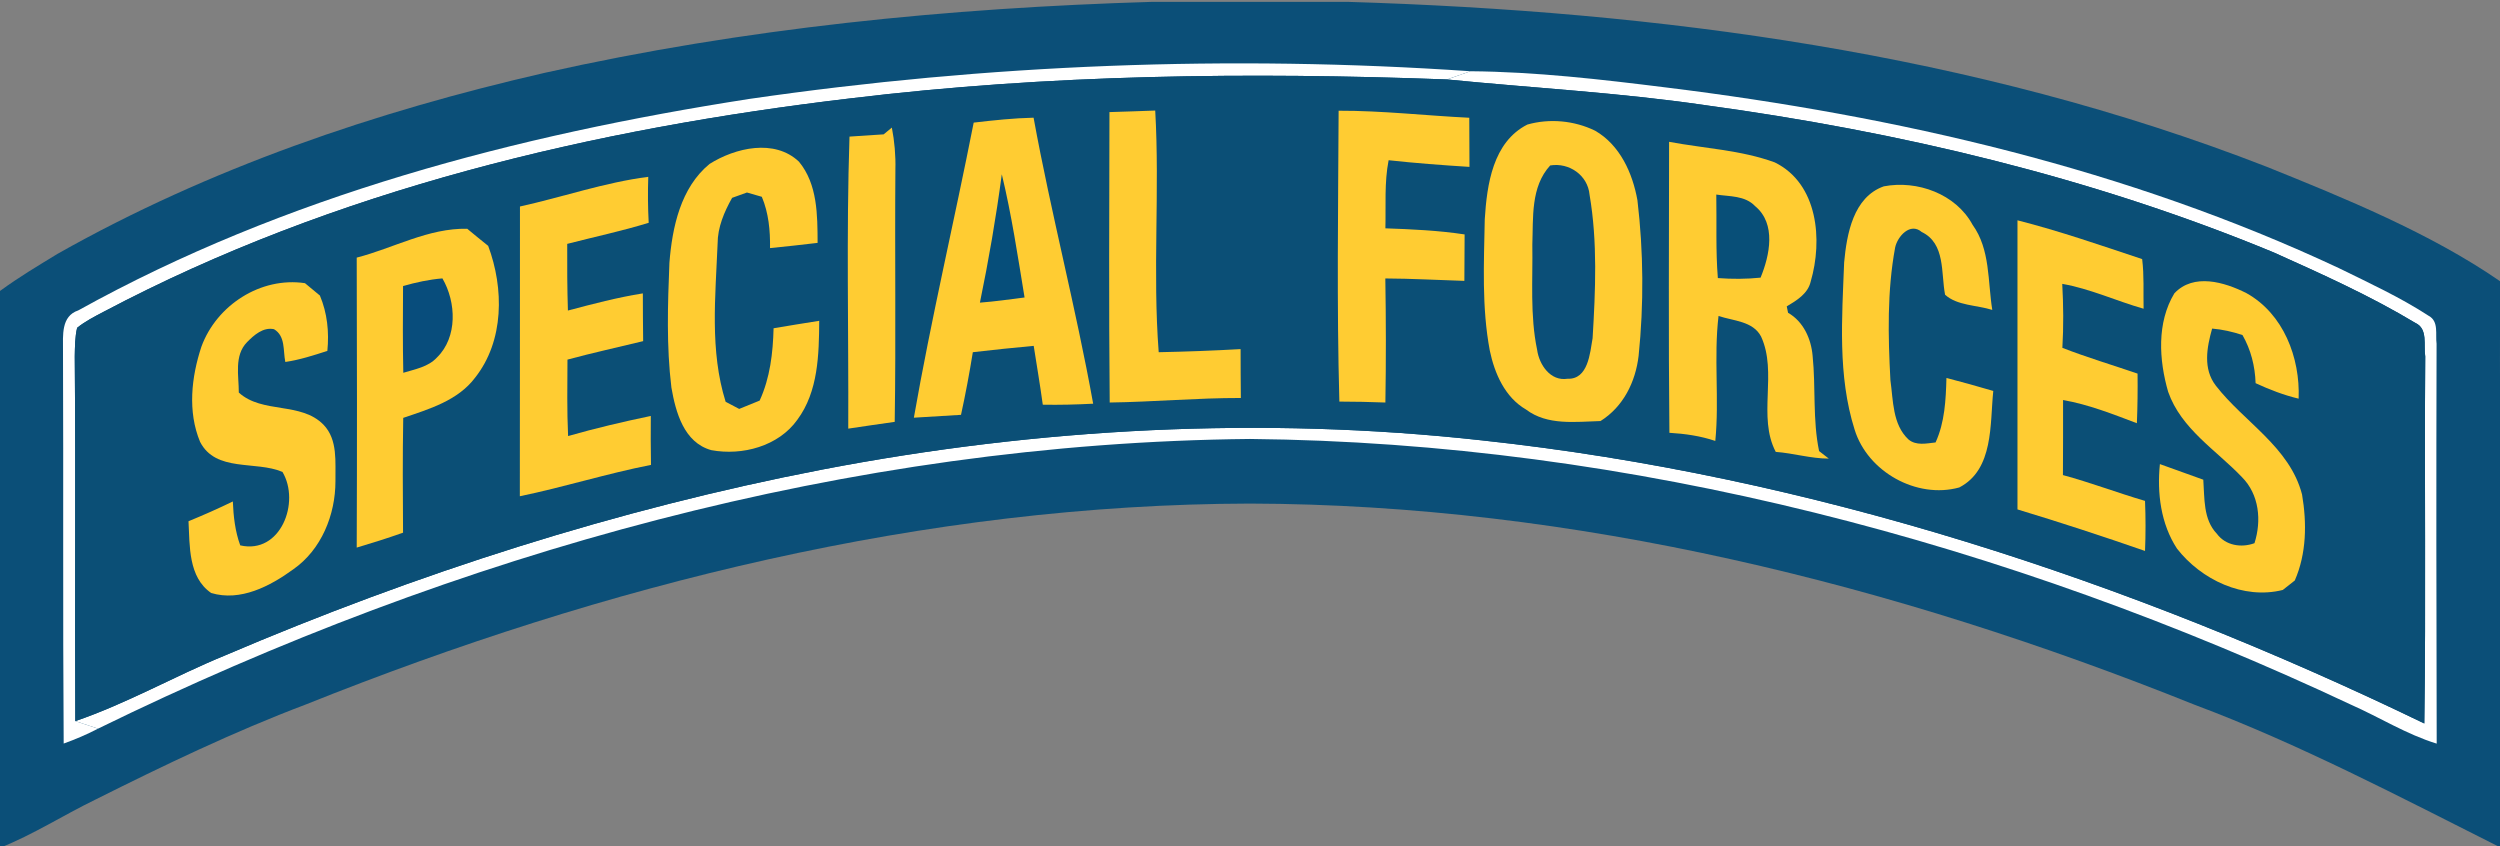 <?xml version="1.0" encoding="UTF-8" standalone="no"?>
<svg
   xmlns:dc="http://purl.org/dc/elements/1.1/"
   xmlns:cc="http://creativecommons.org/ns#"
   xmlns:rdf="http://www.w3.org/1999/02/22-rdf-syntax-ns#"
   xmlns:svg="http://www.w3.org/2000/svg"
   xmlns="http://www.w3.org/2000/svg"
   xmlns:sodipodi="http://sodipodi.sourceforge.net/DTD/sodipodi-0.dtd"
   xmlns:inkscape="http://www.inkscape.org/namespaces/inkscape"
   width="502.5"
   height="170.04"
   viewBox="0 0 402 136.032"
   version="1.1"
   id="svg2"
   inkscape:version="0.48.5 r10040"
   sodipodi:docname="Einzelbild_Special_Forces_(Special_Forces_Insignia).svg"
   inkscape:export-filename="C:\Users\Steven\Downloads\dgc.png"
   inkscape:export-xdpi="200"
   inkscape:export-ydpi="200">
  <rect x="0" y="0" width="402" height="136.032" fill="#808080" stroke="none"/>
  <defs
     id="defs144" />
  <sodipodi:namedview
     pagecolor="#ffffff"
     bordercolor="#666666"
     borderopacity="1"
     objecttolerance="10"
     gridtolerance="10"
     guidetolerance="10"
     inkscape:pageopacity="0"
     inkscape:pageshadow="2"
     inkscape:window-width="1366"
     inkscape:window-height="705"
     id="namedview142"
     showgrid="false"
     inkscape:zoom="0.95019046"
     inkscape:cx="477.96297"
     inkscape:cy="-0.95558456"
     inkscape:window-x="-8"
     inkscape:window-y="-8"
     inkscape:window-maximized="1"
     inkscape:current-layer="svg2" />
  <path
     d="m 185.35,0.295 31.25,0 C 266.76,1.815 317.43,8.505 364.43,26.795 c 12.58,5.06 26.388,10.696 37.578,18.426 -0.077,36.733 0.247,45.51 0.057,91.048 -16.04,-8.06 -32.375,-16.664 -49.225,-22.964 -48.23,-19.35 -99.67,-32.19 -151.86,-32.33 -52.18,0.13 -103.59,12.99 -151.82,32.31 -11.61,4.39 -22.81,9.78 -33.9,15.33 -5.13,2.5 -9.95,5.6 -15.26,7.71 L 0,46.785 C 3.221,44.443 6.123,42.731 9.283,40.801 33.663,27.031 60.37,17.955 87.57,11.715 119.66,4.515 152.51,1.275 185.35,0.295 z"
     id="path6"
     inkscape:connector-curvature="0"
     style="fill:#0b4f78"
     sodipodi:nodetypes="cccccccccccccc" />
  <path
     d="m 120.44,15.915 c 38.36,-5.58 77.33,-7.11 116.01,-4.46 -1.27,0.43 -2.53,0.87 -3.78,1.32 -31.96,-1.19 -64.03,-0.82 -95.81,3.03 -41.48,4.9 -83.01,14.68 -120.16,34.31 -1.48,0.78 -2.99,1.54 -4.3,2.6 -0.35,1.51 -0.35,3.06 -0.38,4.59 0.16,19.55 -0.01,39.1 0.09,58.65 1.22,0.4 2.44,0.8 3.66,1.21 -1.78,0.93 -3.64,1.72 -5.53,2.4 -0.15,-21.09 -0.02,-42.18 -0.11,-63.27 0.01,-2.35 -0.33,-5.45 2.45,-6.38 33.22,-18.44 70.53,-28.19 107.86,-34 z"
     id="path10"
     style="fill:#ffffff"
     inkscape:connector-curvature="0" />
  <path
     d="m 236.45,11.455 c 10.49,0.09 21.01,1.31 31.45,2.61 37.13,4.58 74.16,13.09 108.17,29.04 4.9,2.4 9.9,4.71 14.48,7.69 1.64,0.89 1.04,2.98 1.25,4.49 -0.06,21.43 -0.04,42.86 0.02,64.29 -4.86,-1.49 -9.19,-4.24 -13.82,-6.28 C 322.73,87.325 262.26,71.185 201,70.585 c -64.33,0.64 -127.68,18.41 -185.23,46.58 -1.22,-0.41 -2.44,-0.81 -3.66,-1.21 8.29,-2.83 15.93,-7.22 24.02,-10.54 C 67,92.225 99.14,81.895 132.11,75.525 c 34.92,-6.72 70.84,-8.63 106.21,-4.71 52.76,5.69 103.86,22.49 151.51,45.52 0.28,-19.67 0,-39.34 0.15,-59.01 -0.3,-1.8 0.47,-4.46 -1.58,-5.39 -7.27,-4.37 -15.03,-7.86 -22.76,-11.33 -29.23,-12.11 -60.26,-19.44 -91.55,-23.71 -13.74,-2.01 -27.62,-2.75 -41.42,-4.12 1.25,-0.45 2.51,-0.89 3.78,-1.32 z"
     id="path12"
     style="fill:#ffffff"
     inkscape:connector-curvature="0" />
  <path
     d="m 136.86,15.805 c 31.78,-3.85 63.85,-4.22 95.81,-3.03 13.8,1.37 27.68,2.11 41.42,4.12 31.29,4.27 62.32,11.6 91.55,23.71 7.73,3.47 15.49,6.96 22.76,11.33 2.05,0.93 1.28,3.59 1.58,5.39 -0.15,19.67 0.13,39.34 -0.15,59.01 -47.65,-23.03 -98.75,-39.83 -151.51,-45.52 -35.37,-3.92 -71.29,-2.01 -106.21,4.71 -32.97,6.37 -65.11,16.7 -95.98,29.89 -8.09,3.32 -15.73,7.71 -24.02,10.54 -0.1,-19.55 0.07,-39.1 -0.09,-58.65 0.03,-1.53 0.03,-3.08 0.38,-4.59 1.31,-1.06 2.82,-1.82 4.3,-2.6 37.15,-19.63 78.68,-29.41 120.16,-34.31 z"
     id="path14"
     inkscape:connector-curvature="0"
     style="fill:#0b4f76" />
  <path
     d="m 156.57,19.715 c 3.2,-0.37 6.4,-0.72 9.63,-0.79 2.81,15.4 6.81,30.58 9.58,45.99 -2.7,0.14 -5.4,0.21 -8.1,0.16 -0.43,-3.16 -0.97,-6.31 -1.46,-9.46 -3.27,0.3 -6.53,0.64 -9.79,1.02 -0.54,3.37 -1.17,6.73 -1.9,10.07 -2.53,0.15 -5.05,0.32 -7.58,0.46 2.78,-15.9 6.5,-31.61 9.62,-47.45 z"
     id="path16"
     inkscape:connector-curvature="0"
     style="fill:#ffcc32;fill-opacity:1" />
  <path
     d="m 178.44,64.725 c -0.15,-15.57 -0.07,-31.14 -0.04,-46.7 2.45,-0.08 4.91,-0.15 7.36,-0.25 0.74,12.94 -0.43,25.94 0.56,38.86 4.4,-0.09 8.79,-0.25 13.17,-0.5 0,2.62 0.01,5.24 0.04,7.86 -7.04,-0.01 -14.05,0.63 -21.09,0.73 z"
     id="path18"
     inkscape:connector-curvature="0"
     style="fill:#ffcc32;fill-opacity:1" />
  <path
     d="m 215.37,64.575 c -0.43,-15.58 -0.19,-31.18 -0.12,-46.77 7.02,-0.02 14,0.79 21.01,1.13 0,2.63 0.01,5.26 0.03,7.9 -4.34,-0.27 -8.68,-0.6 -13,-1.07 -0.71,3.61 -0.42,7.3 -0.52,10.95 4.26,0.15 8.52,0.34 12.74,0.98 -0.02,2.49 -0.03,4.98 -0.04,7.47 -4.24,-0.13 -8.47,-0.37 -12.71,-0.39 0.11,6.65 0.12,13.3 0.01,19.95 -2.47,-0.09 -4.94,-0.15 -7.4,-0.15 z"
     id="path20"
     inkscape:connector-curvature="0"
     style="fill:#ffcc32;fill-opacity:1" />
  <path
     d="m 245.61,20.025 c 3.57,-1.01 7.54,-0.64 10.88,0.99 4,2.3 6.03,6.82 6.81,11.19 0.98,8.29 1.04,16.71 0.19,25.01 -0.5,4.21 -2.46,8.19 -6.13,10.49 -4.02,0.11 -8.53,0.75 -11.97,-1.85 -3.4,-1.97 -5.06,-5.8 -5.83,-9.48 -1.31,-6.96 -0.94,-14.08 -0.81,-21.11 0.35,-5.58 1.29,-12.42 6.86,-15.24 z"
     id="path22"
     inkscape:connector-curvature="0"
     style="fill:#ffcc32;fill-opacity:1" />
  <path
     d="m 142.09,21.605 c 0.33,-0.27 0.99,-0.82 1.32,-1.09 0.43,2.23 0.63,4.49 0.57,6.76 -0.11,13.52 0.1,27.04 -0.11,40.56 -2.49,0.34 -4.98,0.73 -7.47,1.09 0.07,-15.65 -0.32,-31.32 0.2,-46.96 1.83,-0.11 3.65,-0.24 5.49,-0.36 z"
     id="path24"
     inkscape:connector-curvature="0"
     style="fill:#ffcc32;fill-opacity:1" />
  <path
     d="m 268.44,69.595 c -0.16,-15.6 -0.06,-31.19 -0.05,-46.79 5.66,1.06 11.56,1.32 17,3.31 6.96,3.43 7.72,12.5 5.77,19.16 -0.45,1.96 -2.25,3.03 -3.85,3.99 0.05,0.25 0.16,0.77 0.21,1.03 2.47,1.41 3.72,4.19 3.95,6.94 0.52,5.1 -0.01,10.26 1.04,15.3 0.39,0.31 1.17,0.91 1.56,1.21 -2.88,0 -5.67,-0.87 -8.53,-1.08 -2.97,-5.68 0.32,-12.73 -2.36,-18.55 -1.31,-2.5 -4.47,-2.5 -6.84,-3.31 -0.79,6.67 0.14,13.41 -0.52,20.1 -2.38,-0.81 -4.88,-1.16 -7.38,-1.31 z"
     id="path26"
     inkscape:connector-curvature="0"
     style="fill:#ffcc32;fill-opacity:1" />
  <path
     d="m 114.09,26.365 c 4.15,-2.61 10.45,-4.09 14.38,-0.37 3,3.63 2.98,8.59 3,13.06 -2.55,0.3 -5.1,0.59 -7.65,0.84 0.04,-2.81 -0.22,-5.64 -1.32,-8.25 -0.59,-0.17 -1.79,-0.52 -2.39,-0.69 -0.6,0.21 -1.79,0.65 -2.39,0.86 -1.27,2.27 -2.33,4.73 -2.33,7.38 -0.34,8.45 -1.28,17.21 1.29,25.41 0.73,0.38 1.46,0.76 2.18,1.15 1.1,-0.45 2.19,-0.9 3.29,-1.34 1.68,-3.65 2.14,-7.67 2.24,-11.63 2.45,-0.4 4.89,-0.83 7.34,-1.2 -0.04,5.42 -0.15,11.36 -3.51,15.9 -3.04,4.28 -8.87,5.82 -13.84,4.9 -4.42,-1.22 -5.73,-6.11 -6.42,-10.07 -0.81,-6.65 -0.59,-13.38 -0.32,-20.05 0.45,-5.72 1.8,-12.08 6.45,-15.9 z"
     id="path28"
     inkscape:connector-curvature="0"
     style="fill:#ffcc32;fill-opacity:1" />
  <path
     d="m 249.27,26.605 c 3.04,-0.5 6.04,1.56 6.33,4.7 1.3,7.6 0.95,15.42 0.49,23.08 -0.42,2.4 -0.71,6.65 -4.04,6.52 -2.74,0.43 -4.55,-2.26 -4.88,-4.65 -1.16,-5.55 -0.68,-11.28 -0.77,-16.91 0.16,-4.34 -0.29,-9.29 2.87,-12.74 z"
     id="path30"
     inkscape:connector-curvature="0"
     style="fill:#0b4f78" />
  <path
     d="m 83.61,33.205 c 6.89,-1.52 13.61,-3.87 20.63,-4.77 -0.08,2.47 -0.06,4.93 0.07,7.39 -4.31,1.33 -8.73,2.26 -13.1,3.39 -0.02,3.57 0,7.15 0.11,10.72 3.99,-1.06 7.98,-2.11 12.05,-2.76 0,2.56 0.02,5.12 0.05,7.68 -4.06,0.99 -8.14,1.88 -12.17,2.97 -0.02,4.1 -0.09,8.19 0.1,12.29 4.39,-1.25 8.83,-2.3 13.3,-3.23 -0.02,2.63 -0.02,5.25 0.03,7.87 -7.1,1.39 -14.01,3.58 -21.09,5.04 0.04,-15.53 -0.01,-31.06 0.02,-46.59 z"
     id="path32"
     inkscape:connector-curvature="0"
     style="fill:#ffcc32;fill-opacity:1" />
  <path
     d="m 157.57,48.665 c 1.41,-6.83 2.6,-13.72 3.52,-20.64 1.58,6.53 2.57,13.18 3.66,19.81 -2.39,0.3 -4.78,0.65 -7.18,0.83 z"
     id="path34"
     inkscape:connector-curvature="0"
     style="fill:#064e7a" />
  <path
     d="m 296.54,42.185 c 0.42,-4.56 1.47,-10.48 6.37,-12.22 5.38,-1.03 11.59,1.21 14.28,6.18 2.87,3.98 2.42,9.08 3.17,13.69 -2.49,-0.79 -5.64,-0.67 -7.59,-2.44 -0.68,-3.49 0.09,-8.24 -3.76,-10.09 -1.84,-1.6 -3.9,0.72 -4.27,2.49 -1.3,7.03 -1.14,14.24 -0.76,21.35 0.46,3.24 0.32,7.09 2.89,9.51 1.24,1.05 2.91,0.65 4.37,0.49 1.49,-3.26 1.65,-6.85 1.75,-10.37 2.52,0.65 5.03,1.36 7.53,2.09 -0.55,5.3 0.1,12.64 -5.47,15.52 -6.83,1.89 -14.74,-2.51 -16.83,-9.31 -2.74,-8.67 -2.02,-17.94 -1.68,-26.89 z"
     id="path36"
     inkscape:connector-curvature="0"
     style="fill:#ffcc32;fill-opacity:1" />
  <path
     d="m 275.98,31.285 c 2.14,0.33 4.61,0.14 6.24,1.86 3.43,2.83 2.36,7.91 0.88,11.5 -2.29,0.24 -4.58,0.24 -6.87,0.07 -0.36,-4.47 -0.17,-8.95 -0.25,-13.43 z"
     id="path38"
     inkscape:connector-curvature="0"
     style="fill:#084f78" />
  <path
     d="m 324.41,35.425 c 6.78,1.73 13.42,4.03 20.05,6.24 0.33,2.65 0.17,5.32 0.23,7.98 -4.39,-1.25 -8.57,-3.21 -13.08,-4 0.19,3.42 0.22,6.86 0.02,10.29 3.97,1.54 8.05,2.76 12.09,4.14 0.03,2.66 0,5.32 -0.11,7.98 -3.88,-1.47 -7.77,-3.01 -11.87,-3.73 0.01,4.02 0,8.05 -0.02,12.07 4.45,1.2 8.77,2.85 13.2,4.15 0.11,2.68 0.11,5.37 0,8.05 -6.79,-2.36 -13.63,-4.6 -20.51,-6.68 0.02,-15.5 -0.02,-30.99 0,-46.49 z"
     id="path40"
     inkscape:connector-curvature="0"
     style="fill:#ffcc32;fill-opacity:1" />
  <path
     d="m 57.36,41.425 c 5.93,-1.53 11.53,-4.77 17.77,-4.64 1.11,0.93 2.24,1.84 3.37,2.75 2.55,6.84 2.59,15.25 -2.1,21.19 -2.77,3.69 -7.39,5.05 -11.56,6.47 -0.11,6.15 -0.07,12.3 -0.03,18.46 -2.46,0.87 -4.95,1.66 -7.45,2.4 0.06,-15.55 0.05,-31.09 0,-46.63 z"
     id="path42"
     inkscape:connector-curvature="0"
     style="fill:#ffcc32;fill-opacity:1" />
  <path
     d="m 64.81,45.995 c 2.07,-0.59 4.18,-1.05 6.33,-1.23 2.23,3.83 2.46,9.46 -0.88,12.72 -1.41,1.53 -3.53,1.88 -5.41,2.46 -0.1,-4.65 -0.07,-9.3 -0.04,-13.95 z"
     id="path44"
     inkscape:connector-curvature="0"
     style="fill:#084d7c" />
  <path
     d="m 349.64,47.165 c 3.1,-3.29 8.05,-1.8 11.55,-0.05 5.99,3.31 8.69,10.4 8.43,16.99 -2.39,-0.57 -4.69,-1.46 -6.92,-2.49 -0.09,-2.73 -0.75,-5.37 -2.11,-7.74 -1.59,-0.53 -3.22,-0.9 -4.88,-1.04 -0.85,3.03 -1.5,6.46 0.59,9.17 4.54,5.87 11.89,9.87 13.87,17.51 0.78,4.6 0.73,9.49 -1.17,13.83 -0.48,0.38 -1.45,1.14 -1.93,1.52 -6.34,1.59 -13.12,-1.65 -17.01,-6.65 -2.61,-3.98 -3.22,-8.94 -2.75,-13.59 2.32,0.84 4.65,1.68 6.98,2.51 0.22,2.97 -0.04,6.37 2.18,8.69 1.4,1.9 3.92,2.3 6.05,1.52 1.16,-3.63 0.77,-7.82 -2.01,-10.62 -4.17,-4.37 -9.77,-7.74 -11.87,-13.72 -1.48,-5.11 -1.85,-11.13 1,-15.84 z"
     id="path46"
     inkscape:connector-curvature="0"
     style="fill:#ffcc32;fill-opacity:1" />
  <path
     d="m 32.39,55.735 c 2.44,-6.66 9.53,-11.26 16.65,-10.2 0.79,0.67 1.6,1.33 2.4,1.99 1.19,2.82 1.5,5.87 1.2,8.9 -2.22,0.72 -4.45,1.44 -6.76,1.78 -0.38,-1.83 0.05,-4.16 -1.82,-5.27 -1.74,-0.37 -3.22,0.95 -4.34,2.09 -2.1,2.15 -1.31,5.4 -1.32,8.1 3.8,3.45 9.99,1.44 13.63,5.18 2.32,2.42 1.86,6.02 1.91,9.08 0,5.39 -2.26,11.01 -6.78,14.16 -3.72,2.71 -8.5,5.22 -13.2,3.81 -3.69,-2.53 -3.44,-7.56 -3.65,-11.54 2.41,-0.99 4.79,-2.04 7.13,-3.18 0.1,2.39 0.36,4.79 1.19,7.06 6.48,1.49 9.7,-6.92 6.79,-11.81 -4.32,-1.84 -10.72,0.09 -13.25,-4.84 -2.02,-4.86 -1.4,-10.42 0.22,-15.31 z"
     id="path48"
     inkscape:connector-curvature="0"
     style="fill:#ffcc32;fill-opacity:1" />
</svg>
